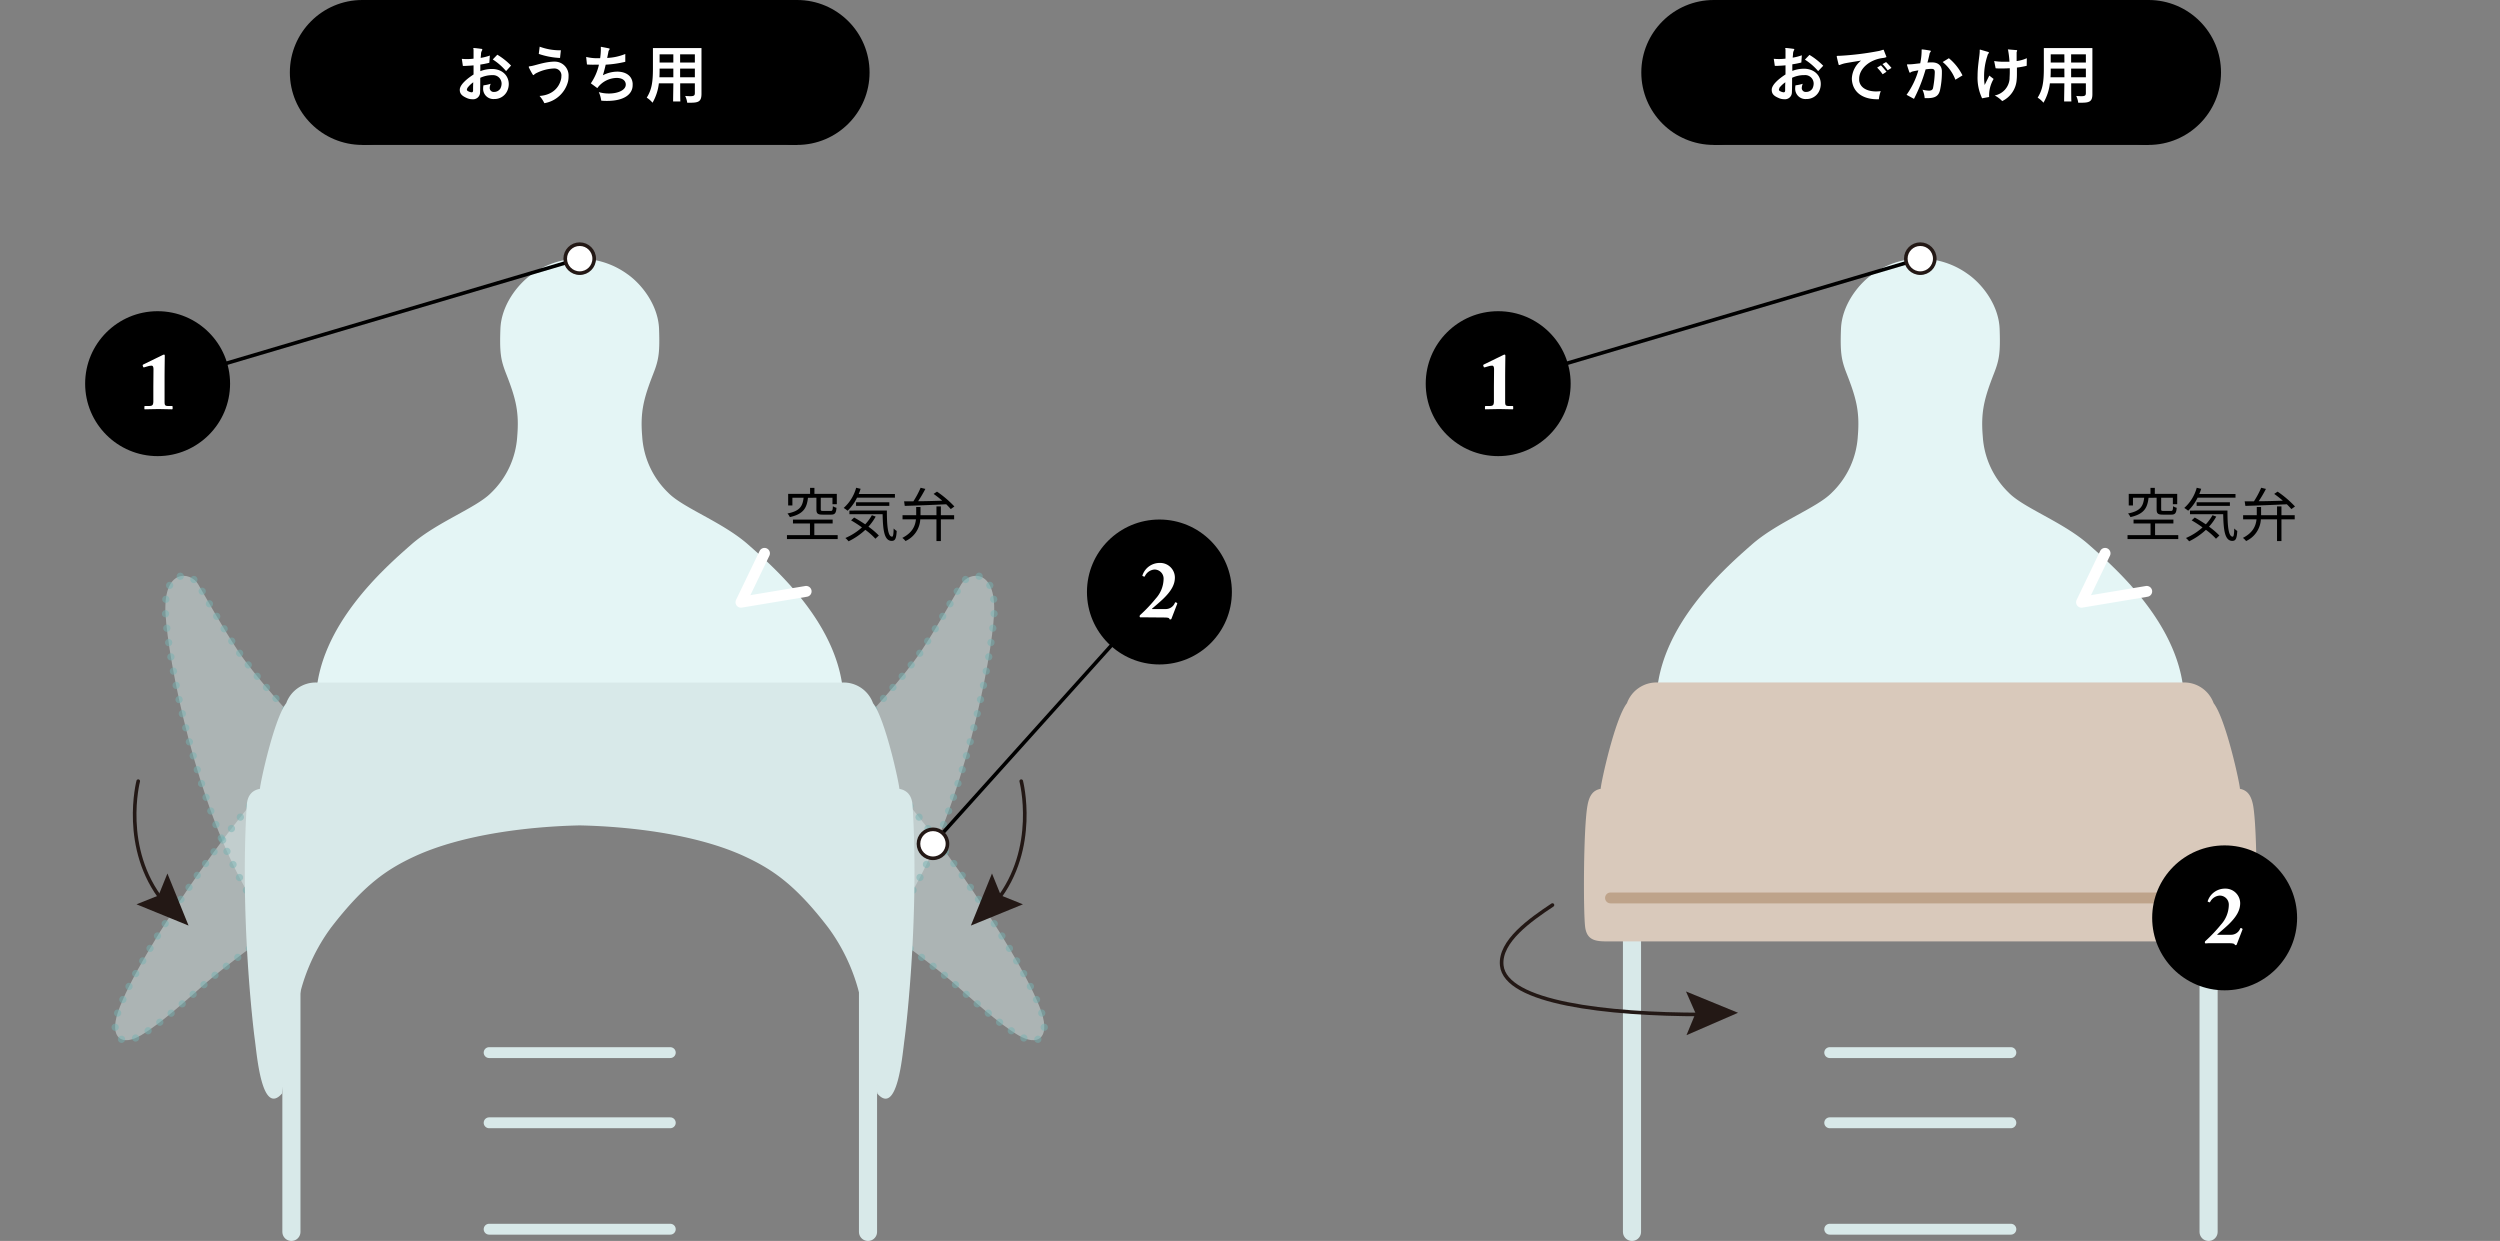 <svg xmlns="http://www.w3.org/2000/svg" viewBox="0 0 690 342.5"><rect x="0" y="0" width="690" height="342.5" fill="#808080" stroke="none"/><defs><style>.cls-1,.cls-10,.cls-13,.cls-14,.cls-16,.cls-2,.cls-3,.cls-5,.cls-6{fill:none;}.cls-1{stroke:#e0f0f0;}.cls-1,.cls-10,.cls-16{stroke-miterlimit:10;}.cls-1,.cls-13,.cls-16,.cls-3{stroke-width:3px;}.cls-2,.cls-3{stroke:#d8e9e9;}.cls-11,.cls-13,.cls-16,.cls-2,.cls-3,.cls-5,.cls-6{stroke-linecap:round;}.cls-11,.cls-13,.cls-2,.cls-3,.cls-5,.cls-6{stroke-linejoin:round;}.cls-2{stroke-width:5px;}.cls-4,.cls-9{fill:#d8e9e9;}.cls-4,.cls-5{opacity:0.5;}.cls-5{stroke:#77b2b2;stroke-width:2px;stroke-dasharray:0 4;}.cls-11,.cls-6{stroke:#231815;}.cls-7{fill:#231815;}.cls-8{fill:#e4f5f5;}.cls-10{stroke:#000;}.cls-11,.cls-12{fill:#fff;}.cls-13{stroke:#fff;}.cls-15{fill:#d9c9bb;}.cls-16{stroke:#bea38a;}</style></defs><g id="レイヤー_2" data-name="レイヤー 2"><g id="レイヤー_1-2" data-name="レイヤー 1"><line class="cls-1" x1="239.57" y1="340" x2="239.57" y2="227.78"/><line class="cls-2" x1="239.57" y1="340" x2="239.57" y2="227.78"/><line class="cls-1" x1="80.43" y1="227.78" x2="80.43" y2="340"/><line class="cls-2" x1="80.43" y1="227.78" x2="80.43" y2="340"/><line class="cls-3" x1="135" y1="290.52" x2="185" y2="290.52"/><line class="cls-3" x1="135" y1="309.89" x2="185" y2="309.89"/><line class="cls-3" x1="135" y1="339.26" x2="185" y2="339.26"/><path class="cls-4" d="M81.51,198.71s-11-11.81-15.76-19-9-15-11.07-18.49-9.68-4.51-9,8.14S54,222,68.75,247Z"/><path class="cls-4" d="M80.28,211.35C71.5,215,37.9,263,32.5,279.5c-2.31,7.06,1.13,9.38,6.48,6.21s12.75-9.88,17.9-14.46,22.87-17.62,22.87-17.62Z"/><path class="cls-5" d="M81.51,198.71s-11-11.81-15.76-19-9-15-11.07-18.49-9.68-4.51-9,8.14S54,222,68.75,247Z"/><path class="cls-5" d="M80.28,211.35C71.5,215,37.9,263,32.5,279.5c-2.31,7.06,1.13,9.38,6.48,6.21s12.75-9.88,17.9-14.46,22.87-17.62,22.87-17.62Z"/><path class="cls-6" d="M38.15,215.6S33.33,234.12,45,248.75"/><polygon class="cls-7" points="37.67 249.59 43.75 247.15 46.21 241.08 52.04 255.46 37.67 249.59"/><path class="cls-4" d="M238.49,198.71s11-11.81,15.76-19,9-15,11.07-18.49,9.68-4.51,9.05,8.14S266,222,251.25,247Z"/><path class="cls-4" d="M239.72,211.35C248.5,215,282.1,263,287.5,279.5c2.31,7.06-1.12,9.38-6.48,6.21s-12.74-9.88-17.89-14.46-22.88-17.62-22.88-17.62Z"/><path class="cls-5" d="M238.49,198.71s11-11.81,15.76-19,9-15,11.07-18.49,9.68-4.51,9.05,8.14S266,222,251.25,247Z"/><path class="cls-5" d="M239.72,211.35C248.5,215,282.1,263,287.5,279.5c2.31,7.06-1.12,9.38-6.48,6.21s-12.74-9.88-17.89-14.46-22.88-17.62-22.88-17.62Z"/><path class="cls-6" d="M281.86,215.6s4.81,18.52-6.84,33.15"/><polygon class="cls-7" points="282.33 249.59 276.25 247.15 273.79 241.08 267.96 255.46 282.33 249.59"/><path class="cls-8" d="M232.79,192.85c-.6-20.22-19.25-36.32-26.29-42.54s-18-10.12-22.06-14.3a23.61,23.61,0,0,1-7.19-15.51c-.58-6.81.38-10.5,3.12-17.51,1.45-3.7,1.76-5.74,1.53-12.19s-4.65-12.3-8.83-15.2a22.39,22.39,0,0,0-26.14,0c-4.18,2.9-8.59,8.75-8.82,15.2s.08,8.49,1.52,12.19c2.75,7,3.7,10.7,3.12,17.51A23.61,23.61,0,0,1,135.56,136c-4.06,4.18-15,8.09-22.06,14.3s-25.69,22.32-26.29,42.54Z"/><path class="cls-9" d="M160,227.81c13.24.28,32,2.29,45.57,8.58,7.66,3.56,14,7.84,23.05,19.66a52,52,0,0,1,9.51,23c2.4,11.14,4,22.77,4,22.77,5.58,6.38,6.93-10.68,7.5-14.81s4.07-34.46,2.25-64.59c-.19-3.1-1.69-4.31-3.66-4.7,0-1.33-3.87-19.26-7.26-23.63a8.65,8.65,0,0,0-8.16-5.72c-6.34,0-72.8,0-72.8,0s-66.46,0-72.79,0A8.67,8.67,0,0,0,79,194.08c-3.39,4.37-7.25,22.3-7.25,23.63-2,.39-3.48,1.6-3.66,4.7-1.83,30.13,1.68,60.47,2.25,64.59s1.91,21.19,7.5,14.81c0,0,1.59-11.63,4-22.77a52,52,0,0,1,9.51-23c9.09-11.82,15.39-16.1,23.05-19.66C128,230.1,146.76,228.09,160,227.81Z"/><line class="cls-10" x1="160" y1="71.39" x2="43.5" y2="105.89"/><line class="cls-10" x1="320" y1="163.39" x2="257.5" y2="232.89"/><circle class="cls-11" cx="160" cy="71.39" r="4"/><circle class="cls-11" cx="257.5" cy="232.89" r="4"/><circle cx="43.5" cy="105.89" r="20"/><path class="cls-12" d="M42.36,101.93c0-.53-.11-1-.51-1a3.64,3.64,0,0,0-1,.15l-1.08.31c-.11,0-.19,0-.24-.06l-.15-.44c0-.09,0-.18.13-.27L44.87,98a1.09,1.09,0,0,1,.41-.13c.14,0,.2.16.2.33s-.06,3.63-.06,6.47v.93c0,1.14,0,4.92,0,5.17,0,1.14.11,1.29,1.21,1.29h.79c.15,0,.22.07.22.18v.57c0,.11-.07.16-.24.16l-3.52-.07c-.64,0-3.74.07-3.85.07s-.18,0-.18-.16v-.59c0-.13.13-.16.31-.16h.57c1.21,0,1.54-.06,1.59-1.18,0-.93,0-3.35,0-4.14Z"/><circle cx="320" cy="163.39" r="20"/><polyline class="cls-13" points="211 152.72 204.5 166.22 222.5 163.22"/><path d="M231.2,147.7v1.09h-14V147.7h6.35v-3.22h-4.69v-1.07h10.95v1.07h-5.06v3.22ZM223,137.39c-.32,2.84-1.26,4.49-5,5.33a3.89,3.89,0,0,0-.66-1c3.43-.67,4.18-2,4.45-4.34h-3.09v2.13h-1.17v-3.2h6.05v-1.66h1.2v1.66h6.18v2.85h-1.2v-1.78h-3.23v3.17c0,.4.1.47.69.47h2.05c.46,0,.56-.18.6-1.3a3.39,3.39,0,0,0,1,.43c-.11,1.51-.45,1.89-1.52,1.89h-2.29c-1.39,0-1.73-.3-1.73-1.49v-3.17Z"/><path d="M236.54,137.36a12.69,12.69,0,0,1-2.6,3.6,12.62,12.62,0,0,0-1.08-.77,11.5,11.5,0,0,0,3.44-5.57l1.23.29c-.16.5-.34,1-.53,1.44h10v1Zm5.15,5.22a15.14,15.14,0,0,1-2,2.78,21.23,21.23,0,0,1,2.87,2.44l-.95.89a19,19,0,0,0-2.78-2.46,18.49,18.49,0,0,1-4.63,3.17,6.28,6.28,0,0,0-.88-.91,16.5,16.5,0,0,0,4.58-2.93,35.82,35.82,0,0,0-3-1.94l.84-.78c1,.54,2,1.18,3.06,1.87a12.64,12.64,0,0,0,1.84-2.51Zm3.09-1.68c0,4.13.24,7.22,1.44,7.22.32,0,.4-.91.43-2.26a4.88,4.88,0,0,0,.84.69c-.12,2-.37,2.72-1.35,2.74-2.11,0-2.45-3-2.54-7.37h-9.16v-1Zm-8.51-1.28v-1h9.18v1Z"/><path d="M259.68,142.2h3.66v1.13h-3.66v6h-1.22v-6H254a7,7,0,0,1-4.08,6,4.27,4.27,0,0,0-.88-.87c2.82-1.45,3.57-3.34,3.76-5.12H249.1V142.2h3.77v-2.26h1.19v2.26h4.4v-2.44h1.22Zm-10.15-3.83c.74,0,1.62,0,2.56,0a24.87,24.87,0,0,0,2-3.75l1.31.32a36,36,0,0,1-2,3.4c2,0,4.35-.08,6.65-.15a28.18,28.18,0,0,0-2.38-1.87l.94-.63a28.71,28.71,0,0,1,4.8,4.1l-1,.72c-.32-.38-.76-.85-1.25-1.33-4.16.2-8.55.36-11.45.45Z"/><rect class="cls-14" y="40" width="320" height="300" rx="10"/><path class="cls-12" d="M316.59,170.39c-.37,0-.77,0-1.1,0l-.68,0c-.11,0-.18,0-.24-.13a.49.49,0,0,1,.13-.53,40.78,40.78,0,0,0,4.27-4.51,8.25,8.25,0,0,0,2.18-5.35,2.51,2.51,0,0,0-2.56-2.68A3.22,3.22,0,0,0,316,159c-.11.18-.18.18-.26.14l-.38-.16c-.06,0-.09-.11,0-.31a5,5,0,0,1,4.73-3.3,4.06,4.06,0,0,1,4.18,4c0,1.87-.88,3.67-3.32,6-1.28,1.19-2.27,2-3,2.64v.09h3.81a2.71,2.71,0,0,0,2.49-1.67c.1-.2.17-.25.39-.14s.33.2.27.36l-1.57,4.07a.29.29,0,0,1-.33.24c-.17,0-.2,0-.28-.22s-.55-.31-1.43-.31Z"/><line class="cls-1" x1="609.57" y1="340" x2="609.57" y2="227.78"/><line class="cls-2" x1="609.57" y1="340" x2="609.57" y2="227.78"/><line class="cls-1" x1="450.43" y1="227.78" x2="450.43" y2="340"/><line class="cls-2" x1="450.43" y1="227.78" x2="450.43" y2="340"/><line class="cls-3" x1="505" y1="290.52" x2="555" y2="290.52"/><line class="cls-3" x1="505" y1="309.89" x2="555" y2="309.89"/><line class="cls-3" x1="505" y1="339.26" x2="555" y2="339.26"/><path class="cls-6" d="M469.92,280c-26.59,0-54.41-3.25-55.44-13.55-.67-6.66,8-12.66,14-16.66"/><polygon class="cls-7" points="465.47 285.71 467.97 279.65 465.33 273.64 479.7 279.53 465.47 285.71"/><path class="cls-8" d="M602.79,192.85c-.6-20.22-19.25-36.32-26.29-42.54s-18-10.12-22.06-14.3a23.61,23.61,0,0,1-7.19-15.51c-.58-6.81.38-10.5,3.12-17.51,1.45-3.7,1.76-5.74,1.53-12.19s-4.65-12.3-8.83-15.2a22.39,22.39,0,0,0-26.14,0c-4.18,2.9-8.59,8.75-8.82,15.2s.08,8.49,1.52,12.19c2.75,7,3.7,10.7,3.12,17.51A23.61,23.61,0,0,1,505.56,136c-4.06,4.18-15,8.09-22.06,14.3s-25.69,22.32-26.29,42.54Z"/><path class="cls-15" d="M615.5,259.83c3.5,0,6.5,0,7-4s.5-27-.62-33.42c-.54-3-1.69-4.31-3.66-4.7,0-1.33-3.87-19.26-7.26-23.63a8.65,8.65,0,0,0-8.16-5.72c-6.34,0-72.8,0-72.8,0s-66.46,0-72.79,0a8.67,8.67,0,0,0-8.17,5.72c-3.39,4.37-7.25,22.3-7.25,23.63-2,.39-3.13,1.65-3.66,4.7-1.13,6.42-1.15,29.29-.63,33.42s3.5,4,7,4Z"/><line class="cls-16" x1="444.5" y1="247.83" x2="615.5" y2="247.83"/><line class="cls-10" x1="530" y1="71.39" x2="413.5" y2="105.89"/><circle class="cls-11" cx="530" cy="71.39" r="4"/><circle cx="413.5" cy="105.89" r="20"/><path class="cls-12" d="M412.36,101.93c0-.53-.11-1-.51-1a3.64,3.64,0,0,0-1,.15l-1.08.31c-.11,0-.19,0-.24-.06l-.15-.44c-.05-.09,0-.18.13-.27L414.87,98a1.09,1.09,0,0,1,.41-.13c.14,0,.2.16.2.33s-.06,3.63-.06,6.47v.93c0,1.14,0,4.92,0,5.17,0,1.14.11,1.29,1.21,1.29h.79c.15,0,.22.07.22.18v.57c0,.11-.07.16-.24.16l-3.52-.07c-.64,0-3.74.07-3.85.07s-.18,0-.18-.16v-.59c0-.13.13-.16.31-.16h.57c1.21,0,1.54-.06,1.59-1.18,0-.93,0-3.35,0-4.14Z"/><circle cx="614" cy="253.33" r="20"/><path class="cls-12" d="M610.59,260.33c-.37,0-.77,0-1.1,0l-.68.05c-.11,0-.18,0-.24-.13a.49.49,0,0,1,.13-.53,40.78,40.78,0,0,0,4.27-4.51,8.25,8.25,0,0,0,2.18-5.35,2.51,2.51,0,0,0-2.56-2.68,3.22,3.22,0,0,0-2.57,1.71c-.11.18-.18.18-.26.14l-.38-.16c-.06,0-.09-.11,0-.31a5,5,0,0,1,4.73-3.3,4.06,4.06,0,0,1,4.18,4c0,1.87-.88,3.67-3.32,6-1.28,1.19-2.27,2-3,2.64V258h3.81a2.71,2.71,0,0,0,2.49-1.67c.1-.2.17-.25.39-.14s.33.2.27.36l-1.57,4.07a.29.29,0,0,1-.33.24c-.17,0-.2-.05-.28-.22s-.55-.31-1.43-.31Z"/><polyline class="cls-13" points="581 152.72 574.5 166.22 592.5 163.22"/><path d="M601.2,147.7v1.09h-14V147.7h6.35v-3.22h-4.69v-1.07h11v1.07h-5.06v3.22ZM593,137.39c-.32,2.84-1.26,4.49-5,5.33a3.89,3.89,0,0,0-.66-1c3.43-.67,4.18-2,4.45-4.34h-3.09v2.13h-1.17v-3.2h6v-1.66h1.2v1.66h6.18v2.85h-1.2v-1.78h-3.23v3.17c0,.4.09.47.69.47h2c.46,0,.56-.18.6-1.3a3.39,3.39,0,0,0,1,.43c-.11,1.51-.45,1.89-1.52,1.89h-2.29c-1.39,0-1.73-.3-1.73-1.49v-3.17Z"/><path d="M606.54,137.36a12.69,12.69,0,0,1-2.6,3.6,12.62,12.62,0,0,0-1.08-.77,11.5,11.5,0,0,0,3.44-5.57l1.23.29c-.16.5-.34,1-.53,1.44h10v1Zm5.15,5.22a15.14,15.14,0,0,1-2,2.78,20.47,20.47,0,0,1,2.86,2.44l-.94.89a19,19,0,0,0-2.78-2.46,18.49,18.49,0,0,1-4.63,3.17,6.28,6.28,0,0,0-.88-.91,16.5,16.5,0,0,0,4.58-2.93,34.43,34.43,0,0,0-3-1.94l.85-.78c1,.54,2,1.18,3.06,1.87a13,13,0,0,0,1.84-2.51Zm3.09-1.68c0,4.13.24,7.22,1.44,7.22.32,0,.4-.91.43-2.26a4.88,4.88,0,0,0,.84.69c-.12,2-.37,2.72-1.35,2.74-2.11,0-2.45-3-2.54-7.37h-9.16v-1Zm-8.51-1.28v-1h9.18v1Z"/><path d="M629.68,142.2h3.66v1.13h-3.66v6h-1.22v-6H624a7,7,0,0,1-4.08,6,4.27,4.27,0,0,0-.88-.87c2.82-1.45,3.57-3.34,3.76-5.12H619.1V142.2h3.77v-2.26h1.19v2.26h4.4v-2.44h1.22Zm-10.15-3.83c.74,0,1.62,0,2.56,0a24.87,24.87,0,0,0,2-3.75l1.31.32a34.06,34.06,0,0,1-2,3.4c2,0,4.36-.08,6.66-.15a28.18,28.18,0,0,0-2.38-1.87l.94-.63a28.71,28.71,0,0,1,4.8,4.1l-1,.72c-.32-.38-.76-.85-1.25-1.33-4.16.2-8.55.36-11.45.45Z"/><rect class="cls-14" x="370" y="40" width="320" height="300" rx="10"/><rect x="100" width="120" height="40"/><circle cx="100" cy="20" r="20"/><circle cx="220" cy="20" r="20"/><path class="cls-12" d="M139.88,25.33a3.86,3.86,0,0,1-3.46,2,2.84,2.84,0,0,1-3.08-2.89,5.83,5.83,0,0,1,.09-.89,9.82,9.82,0,0,0,2-.43,3.19,3.19,0,0,0-.27,1.12,1.08,1.08,0,0,0,1.21,1.13,2,2,0,0,0,1.71-.9,3.06,3.06,0,0,0,.36-1.39,2.35,2.35,0,0,0-2.5-2.34h-.27a7.94,7.94,0,0,0-3.12.74c0,1.42,0,2.76-.05,4.13a1.92,1.92,0,0,1-2.14,1.78,3.6,3.6,0,0,1-1.52-.33c-1.18-.52-1.94-1.09-1.94-2.23v-.11c.05-1.37,2-3,3.8-4.16,0-.82,0-1.67,0-2.52-.73.08-1.49.11-2.23.15l-.72,0-.29-1.95a14.3,14.3,0,0,0,3.24-.05c0-.94,0-1.77,0-2.4,0-.2-.07-.36-.07-.45a.09.09,0,0,1,.1-.09h0c.34,0,1.76.18,2.16.24.16,0,.22.07.22.16A.62.62,0,0,1,133,14a1.86,1.86,0,0,0-.24.9c0,.3-.07.64-.09,1.08a14.27,14.27,0,0,0,2.53-.65l-.15,2a22.68,22.68,0,0,1-2.48.49c0,.65,0,1.24,0,1.82a9.07,9.07,0,0,1,3.08-.6l.4,0c2.84.14,4.37,2.07,4.37,4.16A4.54,4.54,0,0,1,139.88,25.33Zm-10.88-1a.92.92,0,0,0-.14.4c0,.18.11.34.4.47a2.64,2.64,0,0,0,.88.28c.25,0,.43-.12.43-.52,0-.68,0-1.44.05-2.25A7.37,7.37,0,0,0,129,24.28Zm10.68-4.7A16.15,16.15,0,0,0,136,16.41l1.26-1.31a18.51,18.51,0,0,1,3.79,3Z"/><path class="cls-12" d="M156.78,22.48a8.11,8.11,0,0,1-6.54,6,8.54,8.54,0,0,0-1.33-2c3.48-.23,5.39-2.25,5.94-4.62a3.59,3.59,0,0,0,.09-.78A1.92,1.92,0,0,0,153,18.9h-.1a11.8,11.8,0,0,0-4.68,1.19,2.88,2.88,0,0,0-.71.43c-.16.14-.23.21-.3.21s-.11-.05-.2-.19a20.39,20.39,0,0,1-1-1.84.46.46,0,0,1-.07-.23c0-.15.16-.17.46-.2,1.23-.15,3.64-1.14,6.33-1.26H153a3.81,3.81,0,0,1,3.92,4.08A6.25,6.25,0,0,1,156.78,22.48ZM154.57,16a21.09,21.09,0,0,1-5.87-1.12l.25-2a15.84,15.84,0,0,0,5.51,1h.34Z"/><path class="cls-12" d="M167.54,27.85c-.51,0-1,0-1.6-.08a8.32,8.32,0,0,0-.67-2.35,9.74,9.74,0,0,0,2.79.39c2.47,0,4.65-.92,4.65-2.45V23.2c-.11-1.15-1.17-1.69-2.49-1.69a6.72,6.72,0,0,0-5.36,2.81L163.07,23a14.79,14.79,0,0,0,2.24-5.15c-.36,0-.71,0-1.05,0A22,22,0,0,1,162,17.8l-.22-2.09a12.87,12.87,0,0,0,3.33.36h.53a18.25,18.25,0,0,0,.19-2.14,3.1,3.1,0,0,0,0-.42v0c0-.18,0-.36,0-.47s0-.12.07-.12h0c.45.09,1.57.3,2.16.43.13,0,.2.09.2.18a.35.35,0,0,1-.11.23,1.34,1.34,0,0,0-.26.72c-.09.49-.2,1-.31,1.51a15.06,15.06,0,0,0,5-1.09l0,2.16a30.19,30.19,0,0,1-5.41.79c-.25,1.1-.52,2.12-.77,2.92a8.82,8.82,0,0,1,3.91-1c2.16,0,4.09.94,4.3,3.22a3,3,0,0,1,0,.42C174.67,25.87,172.47,27.85,167.54,27.85Z"/><path class="cls-12" d="M190.57,28.35c-.27,0-.58,0-.9,0a6,6,0,0,0-.56-1.87c.6.05,1.07.07,1.42.07,1,0,1.25-.21,1.25-.86V23h-4.05c0,1.82,0,3.84.05,5h-2c0-1.19.05-3.19.07-5h-4a13.89,13.89,0,0,1-1.75,5.35,7,7,0,0,0-1.6-1.4c1.35-2.15,1.71-4.2,1.71-8.12V13.26h13.4V25.92C193.6,28,192.8,28.35,190.57,28.35Zm-4.73-9.42h-3.79c0,.85,0,1.64-.05,2.4h3.84Zm0-3.94h-3.79v2.27h3.79Zm5.94,0h-4.07v2.27h4.07Zm0,3.94h-4.07v2.4h4.07Z"/><rect x="473" width="120" height="40"/><circle cx="473" cy="20" r="20"/><circle cx="593" cy="20" r="20"/><path class="cls-12" d="M502,25.33a3.83,3.83,0,0,1-3.45,2,2.84,2.84,0,0,1-3.08-2.89,4.79,4.79,0,0,1,.09-.89,10,10,0,0,0,2-.43,3.19,3.19,0,0,0-.27,1.12,1.07,1.07,0,0,0,1.2,1.13,2,2,0,0,0,1.72-.9,3.06,3.06,0,0,0,.36-1.39A2.35,2.35,0,0,0,498,20.73h-.27a7.93,7.93,0,0,0-3.11.74c0,1.42,0,2.76-.06,4.13a1.9,1.9,0,0,1-2.14,1.78,3.53,3.53,0,0,1-1.51-.33C489.71,26.53,489,26,489,24.82v-.11c.06-1.37,2-3,3.8-4.16,0-.82,0-1.67,0-2.52-.74.08-1.49.11-2.23.15l-.72,0-.29-1.95a14.3,14.3,0,0,0,3.24-.05c0-.94,0-1.77,0-2.4,0-.2-.07-.36-.07-.45s0-.09.11-.09h0c.35,0,1.77.18,2.17.24.16,0,.21.07.21.16a.53.53,0,0,1-.11.29,2,2,0,0,0-.23.9c0,.3-.07.64-.09,1.08a13.93,13.93,0,0,0,2.52-.65l-.14,2a23.37,23.37,0,0,1-2.49.49c0,.65,0,1.24,0,1.82a9,9,0,0,1,3.07-.6l.4,0c2.85.14,4.38,2.07,4.38,4.16A4.55,4.55,0,0,1,502,25.33Zm-10.87-1a.94.94,0,0,0-.15.4c0,.18.11.34.4.47a2.64,2.64,0,0,0,.88.28c.26,0,.44-.12.44-.52,0-.68,0-1.44.05-2.25A7.37,7.37,0,0,0,491.08,24.28Zm10.68-4.7a16.21,16.21,0,0,0-3.66-3.17l1.26-1.31a18.58,18.58,0,0,1,3.8,3Z"/><path class="cls-12" d="M519.72,16c-3.77.45-6.59,3-6.59,5.72,0,.18,0,.34,0,.52.29,2.11,2.38,3,4.72,3a10.49,10.49,0,0,0,1.24-.09,9.12,9.12,0,0,0-.52,2.25h-.41c-3.86,0-6.54-1.73-7-5a5.19,5.19,0,0,1-.05-.68,6.69,6.69,0,0,1,2.55-5c-2.07.34-4.28.68-4.82.84a9,9,0,0,0-.92.31l-.2.07-.12,0c-.09,0-.13-.06-.17-.24-.14-.56-.37-1.48-.48-2.05a.34.34,0,0,1,0-.13c0-.07.07-.11.34-.11h.29a79.82,79.82,0,0,0,11.09-1.36c.63-.15.94-.31,1.12-.31s.12,0,.16.13c.16.46.52,1.33.72,1.87,0,0,0,0,0,0S520.36,15.93,519.72,16Zm-.11,4.5a12.55,12.55,0,0,0-1.53-1.84l1.06-.63c.52.54,1,1.15,1.55,1.77ZM521,19.4a12.68,12.68,0,0,0-1.44-1.71l1-.56a17.88,17.88,0,0,1,1.49,1.62Z"/><path class="cls-12" d="M535.44,24.89c-.39,1.61-1.35,2.2-3.53,2.2-.23,0-.45,0-.7,0a6.88,6.88,0,0,0-.61-2.34,8,8,0,0,0,1.76.27c.58,0,1-.16,1.14-.65A26,26,0,0,0,534,20v-.08c0-.61-.23-.91-.85-.91H533c-.52,0-1,.07-1.53.14a43.61,43.61,0,0,1-3.21,8.14l-2.05-1.12a22.09,22.09,0,0,0,3.26-6.75q-1,.16-1.44.27a1.8,1.8,0,0,0-.67.27.43.43,0,0,1-.21.11c-.06,0-.11-.06-.17-.16-.21-.58-.46-1.35-.64-1.95a.16.16,0,0,1,0-.09c0-.09.07-.11.16-.11l.32,0c.89,0,1.55-.11,3.16-.29a17.34,17.34,0,0,0,.39-3.36c0-.13,0-.26,0-.35a.11.11,0,0,1,.12-.12h0c.7.05,1.58.21,2.14.3.2,0,.27.13.27.22a.36.36,0,0,1-.11.22,1,1,0,0,0-.25.57c-.16.76-.36,1.55-.56,2.33l.6-.06.64,0c1.84,0,2.65,1,2.74,2.32,0,.23,0,.5,0,.77A23,23,0,0,1,535.44,24.89ZM539.69,22a11.68,11.68,0,0,0-3.51-4.88l1.71-1.05a14.38,14.38,0,0,1,3.76,4.74Z"/><path class="cls-12" d="M549,26.77l-1.94.36A13.16,13.16,0,0,1,545.81,21c0-2.84.56-5.49.59-6.82v-.31c0-.1,0-.16.09-.16a.34.34,0,0,1,.13,0c.56.18,1.71.5,2.18.65a.19.19,0,0,1,.14.18.33.33,0,0,1-.09.2,1.27,1.27,0,0,0-.32.66,17.76,17.76,0,0,0-.92,5.84,13.48,13.48,0,0,0,.16,2.21l1.28-2.59,1.19.93A9,9,0,0,0,549,26.77Zm10.37-8.61a23.16,23.16,0,0,1-2.7.49c0,.46,0,.91,0,1.35,0,.63,0,1.24-.06,1.9a7.08,7.08,0,0,1-4,6,8,8,0,0,0-2.07-1.55,5.07,5.07,0,0,0,4.1-4.57c0-.54.06-1.15.06-1.8,0-.38,0-.76,0-1.15-.78.05-1.57.07-2.29.07s-1.13,0-1.62-.06l-.4-2a14.74,14.74,0,0,0,2.63.2c.51,0,1,0,1.59,0a23.62,23.62,0,0,0-.34-3c0-.14-.09-.27-.09-.34s0-.06.09-.06h0c.79.06,1.69.15,2.2.18.18,0,.25.06.25.13a.3.3,0,0,1,0,.14.82.82,0,0,0-.13.49c0,.85,0,1.59,0,2.27a9.43,9.43,0,0,0,2.81-.79Z"/><path class="cls-12" d="M574.49,28.35c-.26,0-.57,0-.9,0a6.1,6.1,0,0,0-.55-1.87c.59.05,1.06.07,1.42.07,1,0,1.24-.21,1.24-.86V23h-4.05c0,1.82,0,3.84.05,5h-2c0-1.19.05-3.19.07-5h-4A13.88,13.88,0,0,1,564,28.35a7,7,0,0,0-1.61-1.4c1.35-2.15,1.71-4.2,1.71-8.12V13.26h13.4V25.92C577.52,28,576.73,28.35,574.49,28.35Zm-4.73-9.42H566c0,.85,0,1.64-.06,2.4h3.84Zm0-3.94H566v2.27h3.78Zm5.94,0h-4.07v2.27h4.07Zm0,3.94h-4.07v2.4h4.07Z"/></g></g></svg>